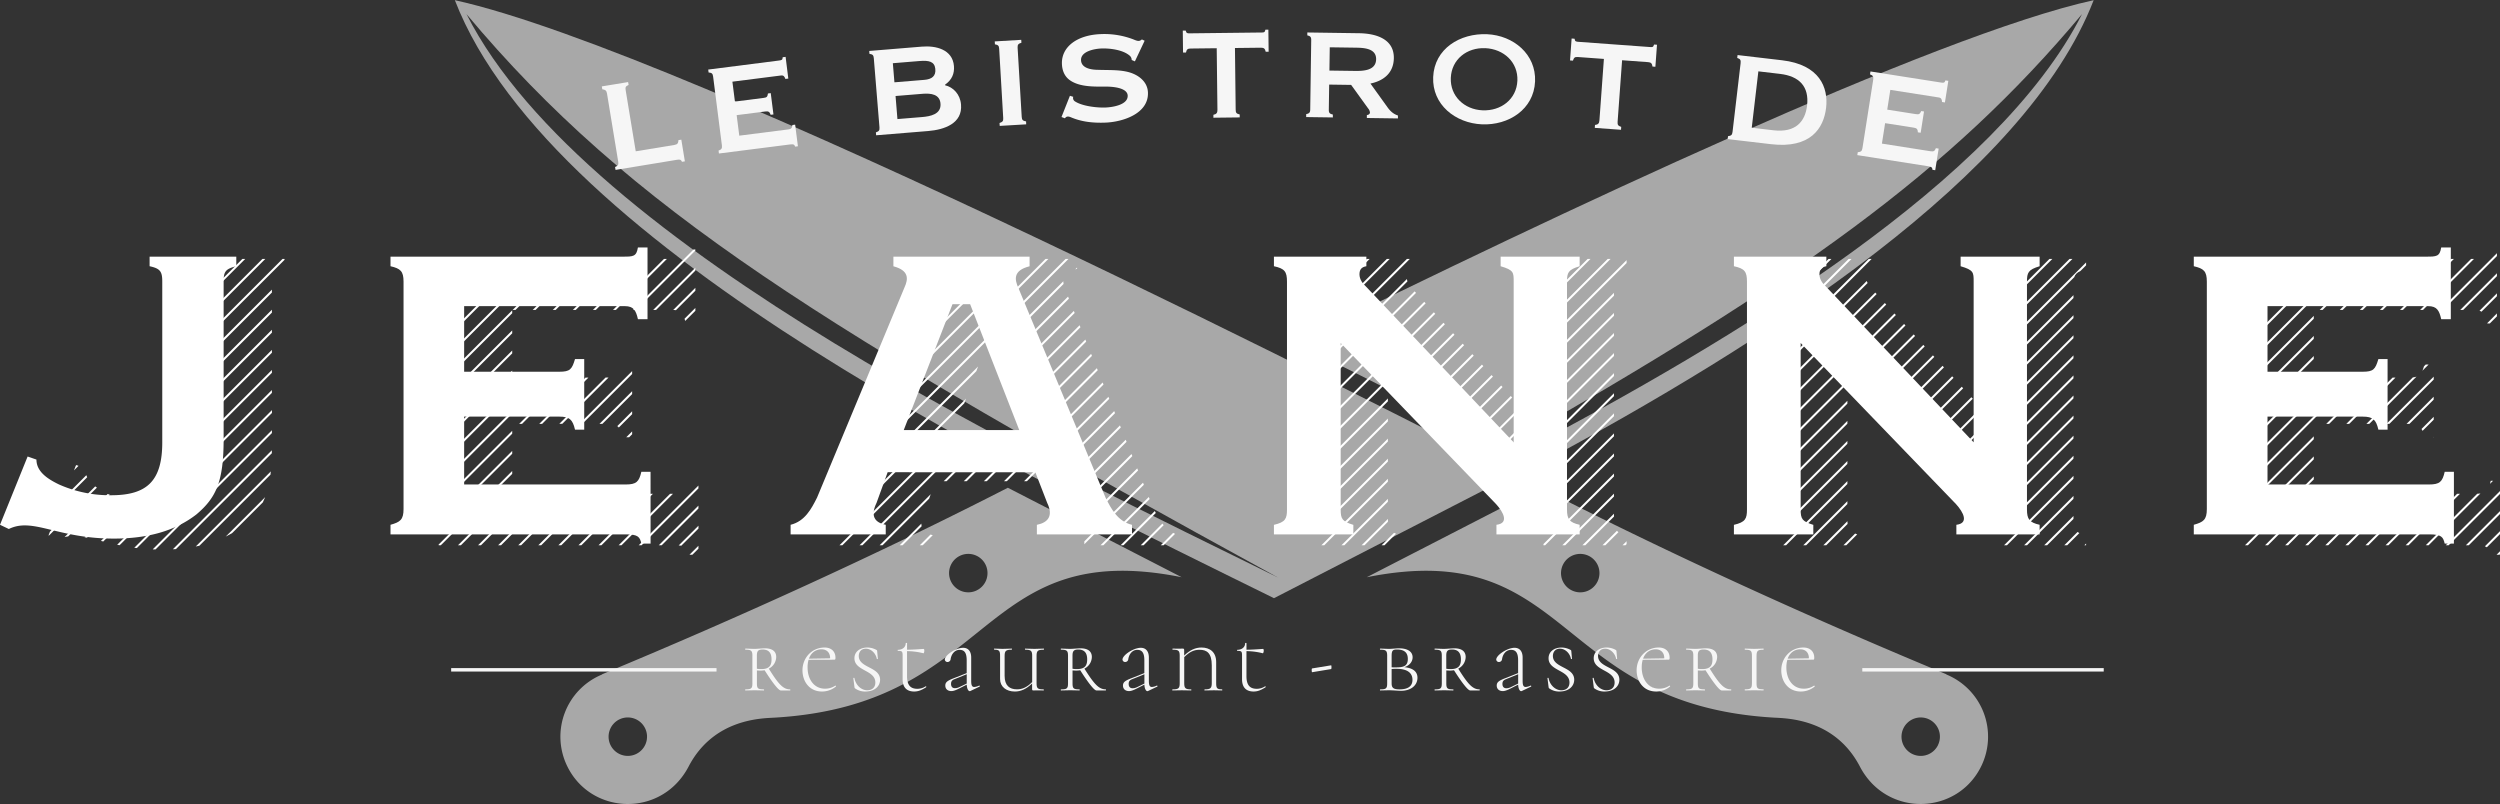 <?xml version="1.0"?>
<svg xmlns="http://www.w3.org/2000/svg" version="1.1" width="600" height="193"><rect width="100%" height="100%" fill="#333333" stroke="none"/><svg viewBox="0 0 2136.65 687" x="0" y="0" width="600" height="193"><title>logo_bistrotdejeanne2</title><g style="opacity:0.7"><path d="M1326.93,652.77c251.46-143.18,381.43-235.7,494.54-370.88-71.79,141.93-293.38,276.65-483.75,376.43l5.76,3,12,6.22C1552.11,562,1773.22,420.61,1831.42,270c-135.56,29.83-458.68,182.47-682.3,292.93C1226.14,601.22,1289.53,633.55,1326.93,652.77Z" transform="translate(-42.05 -269.99)" style="fill:#dadada"/><path d="M1705.49,846.29l.08-.17c-114.49-47.48-236.43-102.86-346.79-159.41l-148.61,76.47c175.42-35.18,158.71,109,348.16,120,10.75.63,51.89.8,73.28,41.77,22.94,43.92,83.59,41.66,103.87-.58A57.43,57.43,0,0,0,1705.49,846.29Zm-298.06-79.51a16.43,16.43,0,1,1-7.7-21.92A16.43,16.43,0,0,1,1407.43,766.78Zm291,139.79a16.43,16.43,0,1,1-7.7-21.92A16.42,16.42,0,0,1,1698.39,906.57Z" transform="translate(-42.05 -269.99)" style="fill:#dadada"/><path d="M430.79,270c83.1,215.08,498.44,411.45,700.08,511.09l205.31-105.65C1250.24,631.07,632.64,314.41,430.79,270Zm9.95,11.9c139.73,167,305.19,268.91,693.79,481.67C946.82,670.51,542.69,483.46,440.74,281.89Z" transform="translate(-42.05 -269.99)" style="fill:#dadada"/><path d="M903.42,686.71c-110.36,56.55-232.3,111.93-346.79,159.41l.07.17a57.44,57.44,0,0,0-30,78.09c20.29,42.24,80.92,44.5,103.88.58,21.39-41,62.52-41.14,73.28-41.77C893.32,872.13,876.61,728,1052,763.18ZM585.73,914.26a16.43,16.43,0,1,1,7.69-21.92A16.42,16.42,0,0,1,585.73,914.26Zm291-139.79a16.43,16.43,0,1,1,7.69-21.92A16.43,16.43,0,0,1,876.7,774.47Z" transform="translate(-42.05 -269.99)" style="fill:#dadada"/></g><polygon points="443.72 362.09 446.2 362.09 485.75 322.55 483.26 322.55 443.72 362.09" style="fill:#fff"/><polygon points="543.54 264.75 594.3 213.99 594.3 213.04 592.78 213.04 541.06 264.75 543.54 264.75" style="fill:#fff"/><polygon points="437.76 370.53 437.76 368.06 386.02 419.8 386.02 422.27 437.76 370.53" style="fill:#fff"/><polygon points="451.42 322.55 448.94 322.55 386.02 385.46 386.02 387.94 451.42 322.55" style="fill:#fff"/><polygon points="506.74 264.75 509.22 264.75 552.81 221.15 550.33 221.15 506.74 264.75" style="fill:#fff"/><polygon points="468.58 322.55 466.1 322.55 386.02 402.63 386.02 405.12 468.58 322.55" style="fill:#fff"/><polygon points="523.89 264.75 526.38 264.75 569.98 221.15 567.49 221.15 523.89 264.75" style="fill:#fff"/><path d="M569.6,634.05a7.69,7.69,0,0,1,1.32,1.17l11.39-11.39v-2.5Z" transform="translate(-42.05 -269.99)" style="fill:#fff"/><polygon points="472.19 421.91 469.69 421.91 425.75 465.85 428.25 465.85 472.19 421.91" style="fill:#fff"/><polygon points="437.76 301.89 437.76 299.41 386.02 351.15 386.02 353.63 437.76 301.89" style="fill:#fff"/><polygon points="472.42 264.75 474.9 264.75 518.5 221.15 516.01 221.15 472.42 264.75" style="fill:#fff"/><polygon points="497.68 362.09 540.26 319.51 540.26 317.03 495.2 362.09 497.68 362.09" style="fill:#fff"/><path d="M627.09,542.24c.2.61.39,1.24.56,1.91l8.7-8.69V533Z" transform="translate(-42.05 -269.99)" style="fill:#fff"/><polygon points="437.86 421.91 437.76 421.91 437.76 419.53 391.44 465.85 393.92 465.85 437.86 421.91" style="fill:#fff"/><polygon points="455.01 421.91 452.53 421.91 408.6 465.85 411.07 465.85 455.01 421.91" style="fill:#fff"/><polygon points="512.36 362.09 514.84 362.09 540.26 336.67 540.26 334.19 512.36 362.09" style="fill:#fff"/><polygon points="437.76 284.73 437.76 282.25 386.02 333.99 386.02 336.47 437.76 284.73" style="fill:#fff"/><polygon points="455.26 264.75 457.74 264.75 501.33 221.15 498.85 221.15 455.26 264.75" style="fill:#fff"/><path d="M522.57,632.08l39.58-39.58c-.38,0-.71,0-1.13,0h-1.39l-39.55,39.54Z" transform="translate(-42.05 -269.99)" style="fill:#fff"/><polygon points="437.76 402.37 374.88 465.25 374.88 465.85 376.76 465.85 437.76 404.85 437.76 402.37" style="fill:#fff"/><path d="M617.4,534.77a16.15,16.15,0,0,1,2.3.18l16.65-16.65v-2.49Z" transform="translate(-42.05 -269.99)" style="fill:#fff"/><polygon points="437.76 387.69 437.76 385.22 386.02 436.96 386.02 439.44 437.76 387.69" style="fill:#fff"/><polygon points="558.23 264.75 560.7 264.75 594.3 231.15 594.3 228.68 558.23 264.75" style="fill:#fff"/><polygon points="460.89 362.09 463.36 362.09 502.91 322.55 500.43 322.55 460.89 362.09" style="fill:#fff"/><polygon points="437.76 319.05 437.76 316.57 386.02 368.31 386.02 370.79 437.76 319.05" style="fill:#fff"/><polygon points="489.58 264.75 492.06 264.75 535.66 221.15 533.18 221.15 489.58 264.75" style="fill:#fff"/><polygon points="374.88 225 374.88 227.49 381.21 221.15 378.73 221.15 374.88 225" style="fill:#fff"/><path d="M274.43,640v-2.48L172.56,739.36c.78,0,1.63,0,2.43.06Z" transform="translate(-42.05 -269.99)" style="fill:#fff"/><path d="M219.88,674.88c-.31,1.22-.66,2.39-1,3.52l55.59-55.59v-2.48Z" transform="translate(-42.05 -269.99)" style="fill:#fff"/><path d="M198.49,698.75c-1.08.34-2.23.63-3.39.9L156.8,738l2.22.26Z" transform="translate(-42.05 -269.99)" style="fill:#fff"/><path d="M425.53,503.55a7.53,7.53,0,0,1,1,1.46l13.87-13.87h-2.5Z" transform="translate(-42.05 -269.99)" style="fill:#fff"/><path d="M274.37,657.21c0-.83,0-1.69,0-2.53l-84.6,84.59,2.64-.13Z" transform="translate(-42.05 -269.99)" style="fill:#fff"/><path d="M178.72,701.36h-.24c-.73,0-1.41-.1-2.14-.11l-34.16,34.16,2.08.41Z" transform="translate(-42.05 -269.99)" style="fill:#fff"/><path d="M222,655.59c0,.87,0,1.71-.06,2.55l52.48-52.49v-2.48Z" transform="translate(-42.05 -269.99)" style="fill:#fff"/><path d="M266.69,699.19q1.08-2.15,2-4.48l-33.75,33.76c1.84-.91,3.62-1.88,5.38-2.9Z" transform="translate(-42.05 -269.99)" style="fill:#fff"/><polygon points="386.02 265.35 386.02 267.83 432.7 221.15 430.21 221.15 386.02 265.35" style="fill:#fff"/><path d="M273.23,675.5c.11-.89.19-1.84.28-2.77l-64.18,64.18c1-.21,2.1-.4,3.12-.63Z" transform="translate(-42.05 -269.99)" style="fill:#fff"/><polygon points="386.02 248.19 386.02 250.67 415.54 221.15 413.05 221.15 386.02 248.19" style="fill:#fff"/><polygon points="386.02 282.51 386.02 284.99 449.85 221.15 447.37 221.15 386.02 282.51" style="fill:#fff"/><polygon points="386.02 299.68 386.02 302.15 467.01 221.15 464.54 221.15 386.02 299.68" style="fill:#fff"/><polygon points="386.02 316.83 386.02 319.31 437.76 267.57 437.76 265.09 386.02 316.83" style="fill:#fff"/><polygon points="438.1 264.75 440.58 264.75 484.17 221.15 481.69 221.15 438.1 264.75" style="fill:#fff"/><polygon points="528.72 465.85 531.2 465.85 575.14 421.91 572.66 421.91 528.72 465.85" style="fill:#fff"/><polygon points="766.55 365.31 764.87 369.47 844.74 289.6 846.24 285.62 766.55 365.31" style="fill:#fff"/><polygon points="868.8 263.06 869.76 263.06 870.18 264.16 913.19 221.15 910.71 221.15 868.8 263.06" style="fill:#fff"/><polygon points="880.54 373.92 878.06 373.92 840.88 411.1 843.36 411.1 880.54 373.92" style="fill:#fff"/><path d="M839.25,727.25c-.69-.16-1.31-.35-1.93-.55l-9.14,9.14h2.48Z" transform="translate(-42.05 -269.99)" style="fill:#fff"/><polygon points="902.46 349.52 903.14 351.33 938.18 316.28 937.47 314.51 902.46 349.52" style="fill:#fff"/><polygon points="778.14 336.56 776.46 340.72 896.03 221.15 893.54 221.15 778.14 336.56" style="fill:#fff"/><polygon points="789.73 307.81 788.06 311.96 878.87 221.15 876.39 221.15 789.73 307.81" style="fill:#fff"/><polygon points="824.14 344.53 825.64 340.53 743.37 422.8 741.69 426.98 824.14 344.53" style="fill:#fff"/><polygon points="878.91 287.26 879.6 289.07 913.55 255.12 912.83 253.34 878.91 287.26" style="fill:#fff"/><polygon points="883.63 299.72 884.3 301.52 918.47 267.35 917.76 265.58 883.63 299.72" style="fill:#fff"/><polygon points="813.84 371.99 815.33 368.02 717.49 465.85 719.97 465.85 813.84 371.99" style="fill:#fff"/><polygon points="823.72 411.1 826.21 411.1 863.38 373.92 860.9 373.92 823.72 411.1" style="fill:#fff"/><polygon points="897.75 337.08 898.43 338.87 933.25 304.04 932.54 302.28 897.75 337.08" style="fill:#fff"/><path d="M829.76,719.58a10.59,10.59,0,0,1-.25-2.24L811,735.84h2.48Z" transform="translate(-42.05 -269.99)" style="fill:#fff"/><polygon points="806.57 411.1 809.04 411.1 846.23 373.92 843.74 373.92 806.57 411.1" style="fill:#fff"/><polygon points="794.1 426.04 795.45 422.21 751.81 465.85 754.29 465.85 794.1 426.04" style="fill:#fff"/><polygon points="893.04 324.63 893.72 326.42 928.33 291.82 927.62 290.05 893.04 324.63" style="fill:#fff"/><polygon points="888.33 312.17 889.01 313.98 923.4 279.59 922.69 277.82 888.33 312.17" style="fill:#fff"/><polygon points="829.07 373.92 826.59 373.92 734.66 465.85 737.14 465.85 829.07 373.92" style="fill:#fff"/><polygon points="801.32 279.06 799.65 283.21 861.71 221.15 859.23 221.15 801.32 279.06" style="fill:#fff"/><polygon points="477.24 465.85 479.72 465.85 523.66 421.91 521.18 421.91 477.24 465.85" style="fill:#fff"/><polygon points="535.2 373.58 537.67 373.58 540.26 371 540.26 368.52 535.2 373.58" style="fill:#fff"/><polygon points="489.34 421.91 486.86 421.91 442.93 465.85 445.41 465.85 489.34 421.91" style="fill:#fff"/><polygon points="511.56 465.85 514.04 465.85 557.98 421.91 555.5 421.91 511.56 465.85" style="fill:#fff"/><polygon points="494.41 465.85 496.88 465.85 540.82 421.91 538.35 421.91 494.41 465.85" style="fill:#fff"/><polygon points="812.92 250.31 811.24 254.46 844.55 221.15 842.07 221.15 812.92 250.31" style="fill:#fff"/><polygon points="596.92 468.78 596.92 466.3 589.26 473.96 591.74 473.96 596.92 468.78" style="fill:#fff"/><polygon points="460.08 465.85 462.56 465.85 506.5 421.91 504.02 421.91 460.08 465.85" style="fill:#fff"/><path d="M854.51,503.59a10.31,10.31,0,0,1,1.24,1.23l13.68-13.68H867Z" transform="translate(-42.05 -269.99)" style="fill:#fff"/><path d="M639,721.6v-2.47L622.08,736a18.72,18.72,0,0,1,2.19.27Z" transform="translate(-42.05 -269.99)" style="fill:#fff"/><polygon points="596.92 431.98 563.04 465.85 565.53 465.85 596.92 434.46 596.92 431.98" style="fill:#fff"/><polygon points="804.26 224.64 804.26 227.12 810.23 221.15 807.74 221.15 804.26 224.64" style="fill:#fff"/><polygon points="545.88 465.85 548.37 465.85 596.92 417.3 596.92 414.82 545.88 465.85" style="fill:#fff"/><path d="M162.75,700.17c-.72-.09-1.43-.22-2.14-.33L128.3,732.15l2,.49Z" transform="translate(-42.05 -269.99)" style="fill:#fff"/><polygon points="179.98 368.42 179.98 370.9 232.38 318.5 232.38 316.02 179.98 368.42" style="fill:#fff"/><path d="M950.86,510.2l-34.6,34.6.68,1.81,34.1-34.1A12.18,12.18,0,0,1,950.86,510.2Z" transform="translate(-42.05 -269.99)" style="fill:#fff"/><path d="M961,500.06c.52-.15,1-.32,1.58-.47v-1.1Z" transform="translate(-42.05 -269.99)" style="fill:#fff"/><polygon points="834.44 317.07 835.93 313.08 754.96 394.06 753.28 398.23 834.44 317.07" style="fill:#fff"/><polygon points="179.98 351.26 179.98 353.74 232.38 301.34 232.38 298.86 179.98 351.26" style="fill:#fff"/><path d="M148.58,697.19c-.65-.19-1.31-.34-2-.53L114.32,729l2.09.39Z" transform="translate(-42.05 -269.99)" style="fill:#fff"/><polygon points="179.98 265.45 179.98 267.94 226.76 221.15 224.28 221.15 179.98 265.45" style="fill:#fff"/><path d="M219.7,503.46a7.1,7.1,0,0,1,1,1.47l13.79-13.79H232Z" transform="translate(-42.05 -269.99)" style="fill:#fff"/><polygon points="169.18 224.78 169.18 227.26 175.29 221.15 172.81 221.15 169.18 224.78" style="fill:#fff"/><polygon points="179.98 248.3 179.98 250.78 209.6 221.15 207.13 221.15 179.98 248.3" style="fill:#fff"/><path d="M135.91,692.7c-.58-.26-1.2-.45-1.78-.72l-36.9,36.9a29.84,29.84,0,0,1,3.08-.59Z" transform="translate(-42.05 -269.99)" style="fill:#fff"/><polygon points="179.98 334.09 179.98 336.58 232.38 284.18 232.38 281.69 179.98 334.09" style="fill:#fff"/><polygon points="179.98 285.09 243.19 221.89 243.19 221.15 241.46 221.15 179.98 282.63 179.98 285.09" style="fill:#fff"/><polygon points="67.09 397.99 65.27 397.33 64.81 397.79 63.23 401.86 67.09 397.99" style="fill:#fff"/><polygon points="179.98 316.94 179.98 319.42 232.38 267.02 232.38 264.54 179.98 316.94" style="fill:#fff"/><path d="M123.43,685.53,84.76,724.2l-1.25,3.19.36.19,41-41C124.37,686.24,123.9,685.9,123.43,685.53Z" transform="translate(-42.05 -269.99)" style="fill:#fff"/><path d="M116.56,677.72a18,18,0,0,1-.72-1.76l-20,20-1.59,4.08Z" transform="translate(-42.05 -269.99)" style="fill:#fff"/><polygon points="179.98 299.78 179.98 302.26 232.38 249.86 232.38 247.38 179.98 299.78" style="fill:#fff"/><polygon points="1999.71 264.75 2002.18 264.75 2045.78 221.15 2043.3 221.15 1999.71 264.75" style="fill:#fff"/><polygon points="1977.48 289.45 1977.48 286.98 1925.74 338.71 1925.74 341.19 1977.48 289.45" style="fill:#fff"/><polygon points="2016.87 264.75 2019.35 264.75 2062.94 221.15 2060.46 221.15 2016.87 264.75" style="fill:#fff"/><polygon points="1977.48 306.62 1977.48 304.14 1925.74 355.87 1925.74 358.35 1977.48 306.62" style="fill:#fff"/><polygon points="2034.02 264.75 2036.51 264.75 2080.11 221.15 2077.61 221.15 2034.02 264.75" style="fill:#fff"/><polygon points="1978.71 322.55 1977.48 322.55 1977.48 321.29 1925.74 373.02 1925.74 375.52 1978.71 322.55" style="fill:#fff"/><polygon points="1782.9 464.39 1781.44 465.85 1782.9 465.85 1782.9 464.39" style="fill:#fff"/><polygon points="1977.48 269.81 1925.74 321.55 1925.74 324.03 1977.48 272.3 1977.48 269.81" style="fill:#fff"/><polygon points="1982.54 264.75 1985.02 264.75 2028.63 221.15 2026.14 221.15 1982.54 264.75" style="fill:#fff"/><polygon points="2051.18 264.75 2053.66 264.75 2097.26 221.15 2094.78 221.15 2051.18 264.75" style="fill:#fff"/><polygon points="1995.87 322.55 1993.38 322.55 1925.74 390.19 1925.74 392.67 1995.87 322.55" style="fill:#fff"/><polygon points="1772.1 426.19 1772.1 423.71 1729.96 465.85 1732.44 465.85 1772.1 426.19" style="fill:#fff"/><polygon points="1925.74 270.06 1925.74 272.55 1977.14 221.15 1974.65 221.15 1925.74 270.06" style="fill:#fff"/><path d="M1819.22,725.42a10.44,10.44,0,0,1-1.53-.95l-11.37,11.37h2.48Z" transform="translate(-42.05 -269.99)" style="fill:#fff"/><polygon points="1925.74 304.39 1925.74 306.86 2011.46 221.15 2008.98 221.15 1925.74 304.39" style="fill:#fff"/><path d="M2112.88,534.74l43.6-43.6H2154l-43.6,43.6Z" transform="translate(-42.05 -269.99)" style="fill:#fff"/><polygon points="2013.03 322.55 2010.55 322.55 1925.74 407.35 1925.74 409.83 2013.03 322.55" style="fill:#fff"/><polygon points="1772.1 409.04 1772.1 406.56 1712.8 465.85 1715.28 465.85 1772.1 409.04" style="fill:#fff"/><polygon points="1925.74 252.91 1925.74 255.39 1959.98 221.15 1957.5 221.15 1925.74 252.91" style="fill:#fff"/><polygon points="1772.1 443.36 1772.1 440.86 1747.11 465.85 1749.6 465.85 1772.1 443.36" style="fill:#fff"/><polygon points="1925.74 287.23 1925.74 289.71 1994.3 221.15 1991.81 221.15 1925.74 287.23" style="fill:#fff"/><path d="M2111.62,636.47a12.9,12.9,0,0,1,.88,1.61l9.53-9.54v-2.48Z" transform="translate(-42.05 -269.99)" style="fill:#fff"/><polygon points="2016.63 421.91 2014.14 421.91 1970.21 465.85 1972.68 465.85 2016.63 421.91" style="fill:#fff"/><path d="M1814.15,661.86v-2.48l-56,56c.32.55.61,1.09.86,1.63Z" transform="translate(-42.05 -269.99)" style="fill:#fff"/><path d="M1967,506.58a14.85,14.85,0,0,1,.49,2l17.43-17.43h-2.48Z" transform="translate(-42.05 -269.99)" style="fill:#fff"/><polygon points="2004.52 465.85 2007 465.85 2050.94 421.91 2048.46 421.91 2004.52 465.85" style="fill:#fff"/><polygon points="2079.64 373.58 2079.99 373.58 2079.99 373.24 2079.64 373.58" style="fill:#fff"/><polygon points="1987.37 465.85 1989.85 465.85 2033.79 421.91 2031.31 421.91 1987.37 465.85" style="fill:#fff"/><polygon points="2021.68 465.85 2024.17 465.85 2068.11 421.91 2065.62 421.91 2021.68 465.85" style="fill:#fff"/><polygon points="1988.17 362.09 1990.65 362.09 2030.19 322.55 2027.71 322.55 1988.17 362.09" style="fill:#fff"/><polygon points="2085.51 264.75 2087.99 264.75 2134.03 218.71 2134.03 216.24 2085.51 264.75" style="fill:#fff"/><polygon points="1977.48 375.26 1977.48 372.78 1925.74 424.51 1925.74 426.99 1977.48 375.26" style="fill:#fff"/><path d="M2067,632.08l40.33-40.34a14,14,0,0,1-3.1.64l-39.7,39.7Z" transform="translate(-42.05 -269.99)" style="fill:#fff"/><path d="M2113.72,582.9a38.18,38.18,0,0,1-1.35,3.82l5.34-5.34h-2.48Z" transform="translate(-42.05 -269.99)" style="fill:#fff"/><polygon points="1977.48 409.57 1977.48 407.1 1918.72 465.85 1921.19 465.85 1977.48 409.57" style="fill:#fff"/><path d="M2161.19,535.42a7.8,7.8,0,0,1,1.66.83L2176.08,523v-2.47Z" transform="translate(-42.05 -269.99)" style="fill:#fff"/><polygon points="2102.67 264.75 2105.15 264.75 2134.03 235.87 2134.03 233.39 2102.67 264.75" style="fill:#fff"/><polygon points="2005.33 362.09 2007.81 362.09 2047.35 322.55 2044.87 322.55 2005.33 362.09" style="fill:#fff"/><path d="M2019.53,662.41v-2.48l-51.74,51.73v1.87c0,.23,0,.41,0,.64Z" transform="translate(-42.05 -269.99)" style="fill:#fff"/><polygon points="1999.46 421.91 1996.98 421.91 1953.04 465.85 1955.52 465.85 1999.46 421.91" style="fill:#fff"/><path d="M2098.85,632.08h1.9l.56,0L2122,611.38V608.9Z" transform="translate(-42.05 -269.99)" style="fill:#fff"/><polygon points="1982.3 421.91 1979.82 421.91 1935.88 465.85 1938.36 465.85 1982.3 421.91" style="fill:#fff"/><path d="M2167.82,546a2.86,2.86,0,0,1,.07.28H2170l6.06-6.06V537.7Z" transform="translate(-42.05 -269.99)" style="fill:#fff"/><polygon points="2079.99 324.23 2079.99 321.75 2039.64 362.09 2042.13 362.09 2079.99 324.23" style="fill:#fff"/><polygon points="1578.88 430.64 1578.88 428.17 1541.19 465.85 1543.67 465.85 1578.88 430.64" style="fill:#fff"/><path d="M1768.63,550.46v2.48l46.21-46.22c.73-2.25,2.27-3.86,5.29-5.29l4.82-4.82v-2.48Z" transform="translate(-42.05 -269.99)" style="fill:#fff"/><polygon points="1642.14 364.9 1643.34 366.18 1677.84 331.69 1676.65 330.39 1642.14 364.9" style="fill:#fff"/><polygon points="1578.88 344.84 1578.88 342.36 1533.03 388.21 1533.03 390.69 1578.88 344.84" style="fill:#fff"/><polygon points="1600.7 320.55 1601.89 321.83 1636.75 286.97 1635.56 285.68 1600.7 320.55" style="fill:#fff"/><polygon points="1592.4 311.68 1593.6 312.95 1628.53 278.03 1627.35 276.74 1592.4 311.68" style="fill:#fff"/><polygon points="1578.88 327.69 1578.88 325.2 1533.03 371.05 1533.03 373.53 1578.88 327.69" style="fill:#fff"/><polygon points="1608.98 329.42 1610.18 330.7 1644.97 295.92 1643.78 294.62 1608.98 329.42" style="fill:#fff"/><polygon points="1578.88 362.01 1578.88 359.52 1533.03 405.36 1533.03 407.85 1578.88 362.01" style="fill:#fff"/><polygon points="1715.44 222.96 1715.44 225.45 1719.73 221.15 1717.25 221.15 1715.44 222.96" style="fill:#fff"/><polygon points="1578.88 379.16 1578.88 376.69 1533.03 422.53 1533.03 425.01 1578.88 379.16" style="fill:#fff"/><path d="M1765,502.64a8.5,8.5,0,0,1,1.41,1.06l12.56-12.56h-2.48Z" transform="translate(-42.05 -269.99)" style="fill:#fff"/><polygon points="1617.27 338.29 1618.47 339.57 1653.18 304.86 1652 303.57 1617.27 338.29" style="fill:#fff"/><polygon points="1390.19 464.88 1390.19 462.4 1386.74 465.85 1389.22 465.85 1390.19 464.88" style="fill:#fff"/><polygon points="1533.03 319.57 1533.03 322.05 1603.88 251.19 1602.69 249.91 1533.03 319.57" style="fill:#fff"/><path d="M1425.28,724.67a9.16,9.16,0,0,1-1.3-1.17l-12.34,12.34h2.47Z" transform="translate(-42.05 -269.99)" style="fill:#fff"/><path d="M1575.08,572.4v2.47l63.15-63.15a12,12,0,0,1-.74-1.73Z" transform="translate(-42.05 -269.99)" style="fill:#fff"/><polygon points="1726.58 246.15 1726.58 248.64 1754.06 221.15 1751.57 221.15 1726.58 246.15" style="fill:#fff"/><polygon points="1625.56 347.16 1626.77 348.45 1661.41 313.81 1660.21 312.51 1625.56 347.16" style="fill:#fff"/><polygon points="1578.88 396.33 1578.88 393.85 1533.03 439.69 1533.03 442.18 1578.88 396.33" style="fill:#fff"/><polygon points="1584.12 302.81 1585.31 304.09 1620.32 269.08 1619.13 267.8 1584.12 302.81" style="fill:#fff"/><polygon points="1533.03 353.89 1533.03 356.37 1578.88 310.53 1578.88 308.05 1533.03 353.89" style="fill:#fff"/><polygon points="1533.03 336.74 1533.03 339.2 1612.1 260.14 1610.92 258.85 1533.03 336.74" style="fill:#fff"/><polygon points="1633.85 356.03 1635.05 357.32 1669.62 322.75 1668.43 321.46 1633.85 356.03" style="fill:#fff"/><polygon points="1578.88 413.49 1578.88 411.01 1524.04 465.85 1526.52 465.85 1578.88 413.49" style="fill:#fff"/><polygon points="1726.58 263.31 1726.58 265.79 1771.22 221.15 1768.73 221.15 1726.58 263.31" style="fill:#fff"/><polygon points="1726.58 383.43 1726.58 384.74 1725.95 384.06 1691.87 418.14 1693.07 419.41 1772.1 340.38 1772.1 337.91 1726.58 383.43" style="fill:#fff"/><path d="M1956.75,499.62c.7.17,1.32.35,2,.53l9-9h-2.49Z" transform="translate(-42.05 -269.99)" style="fill:#fff"/><polygon points="1772.1 372.23 1708.45 435.87 1709.64 437.16 1772.1 374.71 1772.1 372.23" style="fill:#fff"/><polygon points="1726.58 349.12 1726.58 351.6 1772.1 306.07 1772.1 303.59 1726.58 349.12" style="fill:#fff"/><polygon points="1710.71 367.46 1709.52 366.17 1675.3 400.39 1676.49 401.67 1710.71 367.46" style="fill:#fff"/><polygon points="897.7 373.92 895.23 373.92 858.05 411.1 860.52 411.1 897.7 373.92" style="fill:#fff"/><polygon points="907.17 361.98 907.85 363.78 943.11 328.51 942.4 326.74 907.17 361.98" style="fill:#fff"/><polygon points="1718.92 376.41 1717.73 375.12 1683.58 409.26 1684.79 410.55 1718.92 376.41" style="fill:#fff"/><polygon points="1726.58 366.27 1726.58 368.76 1772.1 323.24 1772.1 320.75 1726.58 366.27" style="fill:#fff"/><polygon points="1650.42 373.77 1651.63 375.06 1686.05 340.64 1684.86 339.34 1650.42 373.77" style="fill:#fff"/><polygon points="1726.58 297.63 1726.58 300.11 1772.1 254.59 1772.1 252.1 1726.58 297.63" style="fill:#fff"/><path d="M1621.11,717.62c-.08-.71-.13-1.5-.15-2.35l-20.57,20.57h2.49Z" transform="translate(-42.05 -269.99)" style="fill:#fff"/><polygon points="2038.85 465.85 2041.32 465.85 2085.26 421.91 2082.79 421.91 2038.85 465.85" style="fill:#fff"/><polygon points="1726.58 331.95 1726.58 334.43 1772.1 288.91 1772.1 286.43 1726.58 331.95" style="fill:#fff"/><polygon points="1702.49 358.52 1701.3 357.23 1667 391.52 1668.2 392.8 1702.49 358.52" style="fill:#fff"/><polygon points="1726.58 314.79 1726.58 317.27 1772.1 271.75 1772.1 269.27 1726.58 314.79" style="fill:#fff"/><polygon points="1694.27 349.57 1693.08 348.28 1658.71 382.65 1659.91 383.93 1694.27 349.57" style="fill:#fff"/><path d="M1629.33,726.55c-.65-.23-1.23-.47-1.78-.7l-10,10H1620Z" transform="translate(-42.05 -269.99)" style="fill:#fff"/><polygon points="1700.16 427.01 1701.36 428.29 1772.1 357.55 1772.1 355.07 1700.16 427.01" style="fill:#fff"/><polygon points="1198.74 310.65 1199.94 311.93 1234.88 277 1233.69 275.71 1198.74 310.65" style="fill:#fff"/><polygon points="1186.17 325.7 1186.17 323.22 1140.32 369.07 1140.32 371.55 1186.17 325.7" style="fill:#fff"/><polygon points="2056.01 465.85 2058.49 465.85 2102.43 421.91 2099.95 421.91 2056.01 465.85" style="fill:#fff"/><polygon points="1190.45 301.79 1191.65 303.06 1226.66 268.05 1225.47 266.76 1190.45 301.79" style="fill:#fff"/><polygon points="1140.32 351.9 1140.32 354.39 1186.17 308.55 1186.17 306.07 1140.32 351.9" style="fill:#fff"/><polygon points="1140.32 317.59 1140.32 320.07 1210.23 250.17 1209.03 248.88 1140.32 317.59" style="fill:#fff"/><path d="M1046.33,726.1c-.58-.25-1.12-.54-1.66-.82l-10.56,10.56h2.48Z" transform="translate(-42.05 -269.99)" style="fill:#fff"/><polygon points="1140.32 334.75 1140.32 337.23 1218.44 259.11 1217.25 257.82 1140.32 334.75" style="fill:#fff"/><polygon points="1333.86 261.34 1333.86 263.81 1376.52 221.15 1374.05 221.15 1333.86 261.34" style="fill:#fff"/><polygon points="1186.17 411.51 1186.17 409.04 1129.35 465.85 1131.82 465.85 1186.17 411.51" style="fill:#fff"/><polygon points="1240.19 355.01 1241.38 356.29 1275.96 321.71 1274.78 320.43 1240.19 355.01" style="fill:#fff"/><polygon points="1248.48 363.89 1249.67 365.17 1284.18 330.66 1282.99 329.37 1248.48 363.89" style="fill:#fff"/><polygon points="1186.17 428.67 1186.17 426.19 1146.5 465.85 1148.98 465.85 1186.17 428.67" style="fill:#fff"/><polygon points="1333.86 278.49 1333.86 280.97 1390.19 224.65 1390.19 222.16 1333.86 278.49" style="fill:#fff"/><polygon points="1216.51 329.68 1251.31 294.88 1250.12 293.59 1215.32 328.4 1216.51 329.68" style="fill:#fff"/><polygon points="1322.73 223.46 1325.04 221.15 1322.73 221.15 1322.73 223.46" style="fill:#fff"/><polygon points="1186.17 360.02 1186.17 357.54 1140.32 403.39 1140.32 405.87 1186.17 360.02" style="fill:#fff"/><polygon points="1333.86 244.16 1333.86 246.65 1359.36 221.15 1356.87 221.15 1333.86 244.16" style="fill:#fff"/><polygon points="1186.17 394.34 1186.17 391.85 1140.32 437.7 1140.32 440.19 1186.17 394.34" style="fill:#fff"/><polygon points="1231.89 346.13 1233.09 347.42 1267.74 312.77 1266.55 311.47 1231.89 346.13" style="fill:#fff"/><path d="M1371,501.9a13.68,13.68,0,0,1,1.56.93l11.68-11.69h-2.48Z" transform="translate(-42.05 -269.99)" style="fill:#fff"/><polygon points="1223.61 337.27 1224.81 338.55 1259.53 303.83 1258.34 302.54 1223.61 337.27" style="fill:#fff"/><polygon points="1186.17 377.19 1186.17 374.71 1140.32 420.55 1140.32 423.03 1186.17 377.19" style="fill:#fff"/><path d="M1036.59,718.68c-.38-.45-.75-.9-1.11-1.36L1017,735.84h2.48Z" transform="translate(-42.05 -269.99)" style="fill:#fff"/><path d="M1182.37,570.42v2.48l62.56-62.55a11.77,11.77,0,0,1-.43-2.06Z" transform="translate(-42.05 -269.99)" style="fill:#fff"/><polygon points="892.36 411.1 894.85 411.1 952.97 352.98 952.26 351.2 892.36 411.1" style="fill:#fff"/><polygon points="1140.32 283.26 1140.32 285.75 1204.92 221.15 1202.43 221.15 1140.32 283.26" style="fill:#fff"/><path d="M1029.86,708.25c-.29-.54-.58-1.09-.85-1.64l-29.23,29.23h2.49Z" transform="translate(-42.05 -269.99)" style="fill:#fff"/><polygon points="909.53 411.1 912.01 411.1 957.9 365.21 957.18 363.44 909.53 411.1" style="fill:#fff"/><polygon points="875.21 411.1 877.69 411.1 948.04 340.75 947.33 338.98 875.21 411.1" style="fill:#fff"/><polygon points="925.78 412.01 926.46 413.81 962.82 377.44 962.11 375.68 925.78 412.01" style="fill:#fff"/><polygon points="982.54 426.37 981.82 424.61 940.57 465.85 943.05 465.85 982.54 426.37" style="fill:#fff"/><polygon points="1140.32 266.11 1140.32 268.58 1187.75 221.15 1185.28 221.15 1140.32 266.11" style="fill:#fff"/><polygon points="930.46 424.49 931.13 426.29 967.75 389.67 967.04 387.9 930.46 424.49" style="fill:#fff"/><polygon points="1129.18 225.76 1129.18 228.25 1136.28 221.15 1133.79 221.15 1129.18 225.76" style="fill:#fff"/><polygon points="1140.32 248.94 1140.32 251.43 1170.6 221.15 1168.11 221.15 1140.32 248.94" style="fill:#fff"/><polygon points="977.61 414.15 976.89 412.37 926.74 462.52 926.74 465.01 977.61 414.15" style="fill:#fff"/><path d="M1014,670.13,977.19,707l.44,1.17c.11.21.15.4.25.62l36.84-36.86Z" transform="translate(-42.05 -269.99)" style="fill:#fff"/><path d="M1180.27,503.87a7.73,7.73,0,0,1,.94,1.54l14.27-14.27H1193Z" transform="translate(-42.05 -269.99)" style="fill:#fff"/><polygon points="1186.17 342.86 1186.17 340.38 1140.32 386.22 1140.32 388.7 1186.17 342.86" style="fill:#fff"/><polygon points="1207.03 319.52 1208.22 320.8 1243.09 285.94 1241.9 284.64 1207.03 319.52" style="fill:#fff"/><polygon points="2133.7 473.96 2136.19 473.96 2136.65 473.51 2136.65 471.01 2133.7 473.96" style="fill:#fff"/><polygon points="2090.32 465.85 2092.8 465.85 2136.65 422.02 2136.65 419.53 2090.32 465.85" style="fill:#fff"/><path d="M2170.16,683.38l2.63-2.63h-2C2170.62,681.71,2170.39,682.57,2170.16,683.38Z" transform="translate(-42.05 -269.99)" style="fill:#fff"/><path d="M2117.7,735.84,2162,691.56a21.9,21.9,0,0,1-2.75.27l-44,44Z" transform="translate(-42.05 -269.99)" style="fill:#fff"/><path d="M2165.75,736.78a8,8,0,0,1,1.68.81l11.27-11.27v-2.48Z" transform="translate(-42.05 -269.99)" style="fill:#fff"/><polygon points="2107.49 465.85 2109.96 465.85 2136.65 439.17 2136.65 436.7 2107.49 465.85" style="fill:#fff"/><polygon points="1333.86 312.81 1333.86 315.3 1379.39 269.77 1379.39 267.29 1333.86 312.81" style="fill:#fff"/><path d="M1235.19,726c-.61-.25-1.22-.5-1.72-.76l-10.6,10.6h2.48Z" transform="translate(-42.05 -269.99)" style="fill:#fff"/><polygon points="1300.61 348.55 1299.43 347.25 1265.05 381.63 1266.25 382.91 1300.61 348.55" style="fill:#fff"/><polygon points="1256.76 372.75 1257.96 374.04 1292.39 339.6 1291.2 338.31 1256.76 372.75" style="fill:#fff"/><path d="M1228.27,715.76c0-.61,0-1.19,0-1.89v-.54l-22.51,22.51h2.48Z" transform="translate(-42.05 -269.99)" style="fill:#fff"/><polygon points="1333.86 295.64 1333.86 298.13 1379.39 252.6 1379.39 250.12 1333.86 295.64" style="fill:#fff"/><polygon points="1533.03 285.25 1533.03 287.74 1599.61 221.15 1597.13 221.15 1533.03 285.25" style="fill:#fff"/><polygon points="1379.39 441.38 1379.39 438.89 1352.42 465.85 1354.92 465.85 1379.39 441.38" style="fill:#fff"/><path d="M1573.73,505.1a9.35,9.35,0,0,1,.69,1.8l15.75-15.76h-2.48Z" transform="translate(-42.05 -269.99)" style="fill:#fff"/><path d="M1421.44,659.88v-2.49l-56.76,56.76c.33.52.64,1,.93,1.55Z" transform="translate(-42.05 -269.99)" style="fill:#fff"/><polygon points="1306.5 425.99 1307.69 427.26 1379.39 355.57 1379.39 353.1 1306.5 425.99" style="fill:#fff"/><path d="M1563.94,497.73v1.86l.5.13,8.57-8.58h-2.47Z" transform="translate(-42.05 -269.99)" style="fill:#fff"/><polygon points="1379.39 370.25 1314.79 434.85 1315.98 436.14 1379.39 372.73 1379.39 370.25" style="fill:#fff"/><polygon points="1379.39 404.57 1319.13 464.82 1319.13 465.85 1320.59 465.85 1379.39 407.05 1379.39 404.57" style="fill:#fff"/><polygon points="1533.03 250.93 1533.03 253.41 1565.28 221.15 1562.8 221.15 1533.03 250.93" style="fill:#fff"/><polygon points="1333.48 384.32 1332.3 383.02 1298.21 417.11 1299.41 418.39 1333.48 384.32" style="fill:#fff"/><polygon points="1333.86 381.46 1333.86 383.94 1379.39 338.42 1379.39 335.93 1333.86 381.46" style="fill:#fff"/><polygon points="1308.83 357.49 1307.63 356.19 1273.34 390.49 1274.54 391.78 1308.83 357.49" style="fill:#fff"/><polygon points="1333.86 329.97 1333.86 332.46 1379.39 286.93 1379.39 284.44 1333.86 329.97" style="fill:#fff"/><polygon points="1325.26 375.37 1324.07 374.08 1289.91 408.23 1291.11 409.52 1325.26 375.37" style="fill:#fff"/><polygon points="1333.86 364.28 1333.86 366.77 1379.39 321.25 1379.39 318.76 1333.86 364.28" style="fill:#fff"/><polygon points="1333.86 347.13 1333.86 349.61 1379.39 304.09 1379.39 301.61 1333.86 347.13" style="fill:#fff"/><polygon points="1317.05 366.43 1315.86 365.14 1281.63 399.36 1282.82 400.65 1317.05 366.43" style="fill:#fff"/><polygon points="1533.03 268.09 1533.03 270.57 1582.45 221.15 1579.97 221.15 1533.03 268.09" style="fill:#fff"/><polygon points="1379.39 424.22 1379.39 421.74 1335.27 465.85 1337.75 465.85 1379.39 424.22" style="fill:#fff"/><path d="M244,497.38c-9.5,2.3-10.82,4.92-10.82,13.12V644.92c0,36.39-6.23,50.16-23.27,64.58-17.71,13.78-41,20.66-70.49,20.66-48.85,0-69.17-18.36-89.83-8.2l-7.54-3.6L65.66,660l7.54,2.63c0,10.81,10.49,17,19.34,21.3a107,107,0,0,0,44.58,9.18c30.82,0,43.61-12.46,43.61-45.24V510.5c0-8.52-1.64-11.15-10.82-13.12v-8.19H244Z" transform="translate(-42.05 -269.99)" style="fill:#fff"/><path d="M598.08,734.42h-7.87c-1.31-5.57-2.62-7.87-13.11-7.87H375.8v-8.19c8.19-2.3,11.14-4.26,11.14-13.44V510.5c0-8.85-2.62-11.15-11.14-13.12v-8.19H574.14c9.18,0,11.81,0,13.12-7.87h8.2v61.31h-8.2c-1.64-7.21-3.6-11.14-11.15-11.14H438.74v56.06h81.31c9.18,0,10.82-2,13.44-10.82h7.87v60.32h-7.87c-2-8.52-4.59-11.14-13.44-11.14H438.74v58h138c9.18,0,11.47-2.29,13.44-10.82h7.87Z" transform="translate(-42.05 -269.99)" style="fill:#fff"/><path d="M800.69,673.44l-9.51,26.23c-5.24,10.82-2,16.72,7.88,18.69v8.19H717.75v-8.19c12.13-3,17.7-13.44,22.62-23.28l74.75-179.66c3.28-7.21,3.93-14.42-9.51-18v-8.19H922v8.19c-14.43,3.62-12.79,11.49-9.51,18.7l74.42,179c4.92,9.84,10.49,20.33,22.62,23.28v8.19h-81.3v-8.19c9.83-2,14.09-7.87,8.85-18.69l-10.16-26.23Zm70.49-143.6H856.1L814.46,637.38h98.69Z" transform="translate(-42.05 -269.99)" style="fill:#fff"/><path d="M1392.13,726.55H1321v-8.19c10.82-1.31,6.23-10.49-.33-17.71L1187.88,563v142.3c0,8.19,1.32,10.16,10.82,13.11v8.19h-67.87v-8.19c9.84-2.3,11.15-5.25,11.15-13.11V510.5c0-8.52-2-11.15-11.15-13.12v-8.19h79v8.19c-3.94.67-5.9,2.63-5.9,6.89s2.62,7.87,5.57,10.5l126.23,133.1V510.5c0-7.87,0-9.83-11.15-13.12v-8.19h67.53v8.19c-9.84,2.95-10.81,5.58-10.81,13.12V705.25c0,8.19,2,11.14,10.81,13.11Z" transform="translate(-42.05 -269.99)" style="fill:#fff"/><path d="M1785.22,726.55h-71.14v-8.19c10.82-1.31,6.22-10.49-.33-17.71L1581,563v142.3c0,8.19,1.32,10.16,10.82,13.11v8.19h-67.86v-8.19c9.84-2.3,11.15-5.25,11.15-13.11V510.5c0-8.52-2-11.15-11.15-13.12v-8.19h79v8.19c-3.94.67-5.9,2.63-5.9,6.89s2.62,7.87,5.57,10.5l126.22,133.1V510.5c0-7.87,0-9.83-11.14-13.12v-8.19h67.53v8.19c-9.84,2.95-10.82,5.58-10.82,13.12V705.25c0,8.19,2,11.14,10.82,13.11Z" transform="translate(-42.05 -269.99)" style="fill:#fff"/><path d="M2139.3,734.42h-7.87c-1.31-5.57-2.63-7.87-13.11-7.87H1917v-8.19c8.19-2.3,11.14-4.26,11.14-13.44V510.5c0-8.85-2.62-11.15-11.14-13.12v-8.19h198.35c9.17,0,11.8,0,13.11-7.87h8.2v61.31h-8.2c-1.64-7.21-3.6-11.14-11.15-11.14H1980v56.06h81.31c9.19,0,10.82-2,13.44-10.82h7.87v60.32h-7.87c-2-8.52-4.59-11.14-13.44-11.14H1980v58h138c9.18,0,11.47-2.29,13.44-10.82h7.87Z" transform="translate(-42.05 -269.99)" style="fill:#fff"/><path d="M627.38,407.74l-2.46.4c-.82-1.89-1.68-2.16-4.34-1.72l-52.44,8.64-.41-2.47c2.37-1,3.14-1.83,2.7-4.48l-9.62-58.47c-.43-2.56-1.64-3.17-4-3.49l-.41-2.46,22.48-3.7.41,2.46c-2.46,1.12-2.95,1.81-2.49,4.56l8.59,52.15,33.12-5.45c2.56-.43,3.29-1.56,3.37-4.1l2.47-.41Z" transform="translate(-42.05 -269.99)" style="fill:#f6f6f6"/><path d="M724,394.86l-2.38.31c-.61-1.64-1.1-2.29-4.27-1.88l-60.86,7.76-.32-2.48c2.4-1,3.21-1.71,2.86-4.48l-7.5-58.78c-.34-2.68-1.22-3.27-3.88-3.53l-.31-2.48,60-7.66c2.78-.35,3.57-.45,3.66-2.88l2.48-.31L715.78,337l-2.48.32c-.78-2.12-1.52-3.24-3.8-2.95L668,339.65l2.16,17,24.58-3.14c2.78-.35,3.2-1,3.65-3.78l2.38-.3,2.32,18.23-2.38.3c-.92-2.49-1.81-3.19-4.49-2.85l-24.58,3.14,2.24,17.54,41.73-5.32c2.77-.35,3.38-1.13,3.65-3.79l2.37-.31Z" transform="translate(-42.05 -269.99)" style="fill:#f6f6f6"/><path d="M835.35,381.83l-44.51,3.64-.2-2.48c2.53-.91,3.28-1.57,3.05-4.36l-4.84-59.05c-.22-2.68-1.08-3.32-3.71-3.7l-.21-2.48,45-3.7c11.94-1,26.25,2.36,27.42,16.6.52,6.47-1.74,11.77-7.53,15.85l0,.6c6.85,1.54,12.86,7.66,13.58,16.43C864.79,375.41,849.09,380.7,835.35,381.83ZM827.94,322l-22.81,1.87,1.35,16.33,25.58-2.1c6.47-.53,10.05-3.33,9.35-9.48S836.1,321.33,827.94,322ZM830.63,350l-23.19,1.9,1.61,19.71,21-1.72c7.27-.59,16.14-2.42,15.84-10.92C845.59,350.21,837.51,349.47,830.63,350Z" transform="translate(-42.05 -269.99)" style="fill:#f6f6f6"/><path d="M919.1,376.11l-22.64,1.34-.15-2.49c2.45-.85,3.32-1.5,3.15-4.19L896,311.52c-.16-2.69-1-3.35-3.63-3.79l-.15-2.49,22.65-1.35.14,2.49c-2.56.76-3.4,1.61-3.25,4.2l3.51,59.25c.17,2.69,1.1,3.24,3.73,3.78Z" transform="translate(-42.05 -269.99)" style="fill:#f6f6f6"/><path d="M986.83,374.64c-10.18.39-20.12-.54-29.56-4.58-2-.82-3.74-1.06-5.07.89l-2.94-1.09,7.21-18.16,2.84.89a3.33,3.33,0,0,0,1.24,3.75c6.05,4.17,18.81,5.69,26.29,5.4,5.69-.21,19.32-2.12,19-10.21-.17-4.59-6.38-7.56-18.68-7.69-9.8.07-22.28.44-30.6-5.35-4.51-3.13-6.7-8.05-6.92-14C949.1,310,962.41,299.78,982.78,299a69.33,69.33,0,0,1,28,4.54c3.66,1.57,5.07,1.82,7.2,0l2.34,1.12L1012,322.3l-2.74-1.19a4.93,4.93,0,0,0-1.64-3.64c-5.79-5.07-16.94-6.45-24.33-6.18-5.39.21-17.61,2.26-17.32,10,.27,7.18,9.41,8.23,14.61,8.24,9.81.34,18.29-.19,26.57,2.1,8.49,2.48,15.72,8.4,16,17.29C1023.84,367.15,1001.31,374.1,986.83,374.64Z" transform="translate(-42.05 -269.99)" style="fill:#f6f6f6"/><path d="M1126.3,314.07l-2.5,0c-.53-2.49-1.44-3.48-4-3.46l-22.28.26.61,52.76c0,2.8.85,3.39,3.45,4.06l0,2.5-22.48.26,0-2.49c2.59-.54,3.48-1.65,3.45-4.15l-.62-52.75-22.28.26c-2.7,0-3.39.83-4,3.44l-2.5,0-.22-18.78,2.5,0c.63,2.49,1.43,2.39,4,2.35l60.15-.7c2.7,0,3.4.17,4-2.44l2.5,0Z" transform="translate(-42.05 -269.99)" style="fill:#f6f6f6"/><path d="M1236.83,371.07l-26.58-.38,0-2.49c1.31-.19,2.62-.77,2.64-2.27a6.34,6.34,0,0,0-1.55-3.42l-14.51-20.1-18.79-.27-.31,21.59c0,2.7.85,3.41,3.45,4l0,2.49-22.79-.32,0-2.5c2.61-.56,3.42-1.36,3.46-3.95l.85-59.35c0-2.7-.75-3.41-3.34-4l0-2.5,44.27.64c13.59.19,29.92,4.43,29.68,21.31-.18,12.39-8.37,19.27-20,21.7l14.6,20.3c2.45,3.43,5.11,5.77,8.89,7Zm-37.4-60.5-20.89-.3-.29,19.89,21.4.3c7.29.11,18.39-.14,18.52-10S1206.42,310.67,1199.43,310.57Z" transform="translate(-42.05 -269.99)" style="fill:#f6f6f6"/><path d="M1308.59,376.11c-22.66-1-42.69-16.84-41.66-40.41,1-24.26,23-37.61,46.08-36.61,22.46,1,42,17.11,41,40.37C1352.94,363.32,1331.45,377.09,1308.59,376.11Zm2.8-65.09c-15.67-.68-28.71,9.56-29.39,25.34-.68,15.57,11.44,27.09,27.11,27.77,15.87.68,29.12-9.55,29.79-25.32S1327.27,311.71,1311.39,311Z" transform="translate(-42.05 -269.99)" style="fill:#f6f6f6"/><path d="M1456.84,326.91l-2.49-.19c-.32-2.52-1.14-3.59-3.73-3.77l-22.23-1.62-3.84,52.61c-.2,2.79.56,3.45,3.09,4.34l-.17,2.49-22.42-1.64.17-2.49c2.63-.3,3.61-1.34,3.79-3.83l3.83-52.62-22.21-1.62c-2.7-.19-3.45.55-4.24,3.1l-2.49-.18,1.36-18.74,2.5.18c.41,2.54,1.21,2.5,3.81,2.69l60,4.37c2.69.19,3.37.44,4.17-2.1l2.49.18Z" transform="translate(-42.05 -269.99)" style="fill:#f6f6f6"/><path d="M1555.74,393.08l-37.11-4.36.3-2.48c2.56-.4,3.53-.89,3.85-3.67l6.9-58.73c.33-2.78-.37-3.67-2.89-4.46l.29-2.48,38.1,4.47c32,3.77,39.6,23.26,37.57,40.62C1600.68,379.56,1589.37,397,1555.74,393.08ZM1563.4,333l-18.55-2.18L1539.2,379l18.55,2.19c19,2.24,27.12-7.47,28.73-21.07C1588.41,343.61,1579.67,334.94,1563.4,333Z" transform="translate(-42.05 -269.99)" style="fill:#f6f6f6"/><path d="M1696,415.33l-2.36-.38c-.14-1.74-.43-2.49-3.58-3l-60.64-9.53.39-2.47c2.58-.3,3.56-.75,4-3.52l9.21-58.56c.41-2.67-.27-3.49-2.74-4.48l.38-2.47,59.75,9.39c2.77.43,3.56.56,4.33-1.75l2.47.39-2.91,18.46-2.47-.38c-.14-2.26-.56-3.53-2.82-3.89l-41.38-6.49L1655,363.54l24.5,3.85c2.75.43,3.35-.08,4.56-2.63l2.36.38-2.85,18.17-2.37-.37c-.19-2.67-.85-3.58-3.53-4l-24.49-3.84-2.74,17.48,41.57,6.53c2.77.43,3.57-.15,4.57-2.63l2.37.38Z" transform="translate(-42.05 -269.99)" style="fill:#f6f6f6"/><path d="M717.35,859.94h-8c-1.91,0-7.1-6.64-13.83-17.26a21.1,21.1,0,0,1-3.21.3c-1,0-2.21-.07-3.36-.15v10.93c0,4.43.76,5.27,5.88,5.27.31,0,.31.91,0,.91-2.13,0-4.73-.14-7.87-.14-2.75,0-5.73.14-7.87.14-.23,0-.23-.91,0-.91,5.12,0,6-.84,6-5.27V830.37c0-4.35-.92-5.27-6-5.27-.23,0-.23-.92,0-.92,2.14,0,5,.23,7.79.23s6.35-.46,8.94-.46c6.27,0,9.63,2.6,9.63,7.42a11.4,11.4,0,0,1-6.34,9.93c8.41,13.52,12.38,17.73,18.19,17.73C717.58,859,717.58,859.94,717.35,859.94Zm-24.53-18.26c6.8,0,8.63-3.21,8.63-8.25,0-5.74-2.52-8.48-7.64-8.48-4.36,0-4.89,2-4.89,5.57v10.86A18.29,18.29,0,0,0,692.82,841.68Z" transform="translate(-42.05 -269.99)" style="fill:#f6f6f6"/><path d="M756.48,856.59a18.61,18.61,0,0,1-11.85,4.27c-11.16,0-16.74-9-16.74-18.11,0-10.77,8.1-19.49,18.88-19.49,5.89,0,9.32,3.52,9.32,8.72,0,1.15-.15,1.68-.92,1.68l-22.08.07a23.78,23.78,0,0,0-.84,6.5c0,10.16,5.5,18.19,14.83,18.19a15.18,15.18,0,0,0,8.86-2.6C756.17,855.67,756.71,856.28,756.48,856.59Zm-23.09-23.78,18.12-.3c.08-5-3-7.72-7.34-7.72C739.21,824.79,735.23,827.69,733.39,832.81Z" transform="translate(-42.05 -269.99)" style="fill:#f6f6f6"/><path d="M784.9,840.23c4.59,2.37,9.33,4.89,9.33,10.55,0,5.5-4.59,10.08-12.61,10.08a14.48,14.48,0,0,1-8.64-2.59c-.53-.31-.61-.77-.69-1.46l-.91-7.25c-.08-.47.84-.54.91-.15,1.08,5.87,5.74,10.39,11,10.39,3.13,0,6.88-1.61,6.88-6.65,0-5.35-4.51-7.88-8.87-10.24-4.58-2.53-9-5-9-10.48,0-6,5.28-9.17,11.08-9.17a16.39,16.39,0,0,1,7.19,1.76c.84.46,1.07.54,1.15,1.23l.6,6.49c0,.46-.83.53-.91.15-.69-4.12-4.43-8.63-9.4-8.63-3.82,0-6,2.68-6,6.26C776,835.57,780.39,837.86,784.9,840.23Z" transform="translate(-42.05 -269.99)" style="fill:#f6f6f6"/><path d="M833.58,857.2c-4.12,2.67-7,3.66-10.24,3.66-5.12,0-9.86-2.36-9.86-10.54v-20c0-3.74-.38-4.2-4-4.2-.3,0-.3-.91,0-.91,3.9,0,6.65-2.3,6.65-5.66,0-.31,1.15-.31,1.15,0v5.58c4.66,0,8.86-.31,14.21-.69.31,0,.54.69.54,1.61s-.46,2.21-.77,2.13a57.82,57.82,0,0,0-14-1.83v21.4c0,7.41,2.75,10.78,8.71,10.78a12.69,12.69,0,0,0,7.11-2.07C833.51,856.2,834,856.89,833.58,857.2Z" transform="translate(-42.05 -269.99)" style="fill:#f6f6f6"/><path d="M879.28,856.66l-7.87,3.75a1,1,0,0,1-.53.15c-1.23,0-2.45-2-2.6-5.58l-6,3.06c-3.14,1.6-5.2,2.45-7.19,2.45-2.67,0-5.12-1.46-5.12-4.75,0-3,2.14-4.27,7.42-6.33l10.85-4.29V834.19c0-6.19-1.84-8.94-6-8.94-4.66,0-7.19,4.21-7.72,7.88a2.67,2.67,0,0,1-2.68,2.51,2.26,2.26,0,0,1-2.29-2.06c0-3.82,9.4-10.09,15.67-10.09,4,0,6.87,2.6,6.87,8.41v19.79c0,3.67.62,5.28,2.6,5.28a10.86,10.86,0,0,0,4.13-1.15C879.36,855.59,879.74,856.43,879.28,856.66Zm-11-2.59v-8L858,850.24c-2,.77-3.13,1.68-3.13,4.06S856,858,858.19,858a8.69,8.69,0,0,0,3.59-.84Z" transform="translate(-42.05 -269.99)" style="fill:#f6f6f6"/><path d="M934.15,825.1c-5.12,0-6.19.92-6.19,5.27v23.39c0,4.43.92,5.27,6,5.27.31,0,.31.91,0,.91-1.68,0-3.21-.07-5-.07-1.46,0-2.37.07-3.44.07-1.23,0-1.38-.14-1.38-1.44V854c-5,4.81-9.63,6.87-14.75,6.87-7.26,0-12.61-4.05-12.61-10.62V830.37c0-4.35-.77-5.27-5-5.27-.23,0-.23-.92,0-.92,1.91,0,4.43.23,7,.23,3.14,0,6-.23,8-.23.22,0,.22.92,0,.92-5.12,0-6.12,1.07-6.12,5.42v17c0,8.33,4.28,11.47,10.55,11.47,4.51,0,8.33-1.61,13-6.2V830.52c0-4.35-.84-5.42-6-5.42-.23,0-.23-.92,0-.92,2.22,0,4.89.23,8,.23,2.91,0,5.81-.23,7.95-.23C934.38,824.18,934.38,825.1,934.15,825.1Z" transform="translate(-42.05 -269.99)" style="fill:#f6f6f6"/><path d="M987.11,859.94h-8c-1.91,0-7.11-6.64-13.84-17.26a21.09,21.09,0,0,1-3.2.3c-1,0-2.22-.07-3.37-.15v10.93c0,4.43.76,5.27,5.89,5.27.3,0,.3.91,0,.91-2.14,0-4.74-.14-7.88-.14-2.75,0-5.73.14-7.87.14-.23,0-.23-.91,0-.91,5.12,0,6-.84,6-5.27V830.37c0-4.35-.92-5.27-6-5.27-.23,0-.23-.92,0-.92,2.14,0,5,.23,7.79.23s6.35-.46,8.95-.46c6.26,0,9.63,2.6,9.63,7.42a11.41,11.41,0,0,1-6.35,9.93C977.33,854.82,981.3,859,987.11,859,987.34,859,987.34,859.94,987.11,859.94Zm-24.53-18.26c6.8,0,8.64-3.21,8.64-8.25,0-5.74-2.53-8.48-7.65-8.48-4.36,0-4.89,2-4.89,5.57v10.86A18.29,18.29,0,0,0,962.58,841.68Z" transform="translate(-42.05 -269.99)" style="fill:#f6f6f6"/><path d="M1031.13,856.66l-7.87,3.75a1.11,1.11,0,0,1-.54.15c-1.22,0-2.44-2-2.6-5.58l-6,3.06c-3.13,1.6-5.2,2.45-7.18,2.45-2.68,0-5.12-1.46-5.12-4.75,0-3,2.14-4.27,7.41-6.33l10.85-4.29V834.19c0-6.19-1.83-8.94-6-8.94-4.66,0-7.18,4.21-7.72,7.88a2.67,2.67,0,0,1-2.67,2.51,2.25,2.25,0,0,1-2.29-2.06c0-3.82,9.4-10.09,15.66-10.09,4,0,6.88,2.6,6.88,8.41v19.79c0,3.67.61,5.28,2.6,5.28a10.77,10.77,0,0,0,4.12-1.15C1031.2,855.59,1031.59,856.43,1031.13,856.66Zm-11-2.59v-8l-10.31,4.2c-2,.77-3.14,1.68-3.14,4.06s1.15,3.74,3.36,3.74a8.7,8.7,0,0,0,3.6-.84Z" transform="translate(-42.05 -269.99)" style="fill:#f6f6f6"/><path d="M1086.53,859.94c-1.91,0-4.43-.14-7-.14-3.13,0-5.88.14-7.94.14-.23,0-.23-.91,0-.91,5.12,0,6.11-1.07,6.11-5.42V838.39c0-10.47-4.28-13.21-10.47-13.21-4.51,0-8.25,1.53-13.07,6.26v22.17c0,4.35.84,5.42,5.89,5.42.3,0,.3.91,0,.91-2.15,0-4.82-.14-8-.14-2.9,0-5.8.14-7.94.14-.23,0-.23-.91,0-.91,5.12,0,6.19-.84,6.19-5.27V830.37c0-4.35-.92-5.27-6-5.27-.31,0-.31-.92,0-.92,1.68,0,3.21.08,5,.08,1.45,0,2.36-.08,3.43-.08,1.23,0,1.38.23,1.38,1.45v4.51c5-4.81,9.71-6.88,14.83-6.88,7.18,0,12.53,3.91,12.53,12.46v18c0,4.43.76,5.27,5,5.27C1086.76,859,1086.76,859.94,1086.53,859.94Z" transform="translate(-42.05 -269.99)" style="fill:#f6f6f6"/><path d="M1123.67,857.2c-4.13,2.67-7,3.66-10.24,3.66-5.12,0-9.86-2.36-9.86-10.54v-20c0-3.74-.38-4.2-4-4.2-.31,0-.31-.91,0-.91,3.89,0,6.65-2.3,6.65-5.66,0-.31,1.14-.31,1.14,0v5.58c4.66,0,8.87-.31,14.22-.69.3,0,.53.69.53,1.61s-.46,2.21-.76,2.13a58,58,0,0,0-14-1.83v21.4c0,7.41,2.75,10.78,8.71,10.78a12.64,12.64,0,0,0,7.11-2.07C1123.59,856.2,1124.05,856.89,1123.67,857.2Z" transform="translate(-42.05 -269.99)" style="fill:#f6f6f6"/><path d="M1163.33,841.15l16.36-2.68c.45-.08.45,3.14,0,3.21l-16.21,2.68C1163,844.51,1163,841.3,1163.33,841.15Z" transform="translate(-42.05 -269.99)" style="fill:#f6f6f6"/><path d="M1253.5,849.09c0,6.65-5.79,11.16-14,11.16-2.53,0-7-.45-10.09-.45-2.75,0-5.65.14-7.8.14-.23,0-.23-.91,0-.91,5.12,0,6-.84,6-5.27V830.37c0-4.35-.92-5.27-6-5.27-.23,0-.23-.92,0-.92,2.14,0,5,.23,7.72.23,2.59,0,5.58-.46,8.48-.46,7.26,0,11.54,2.83,11.54,7.65,0,3.89-2.82,7.11-7.11,8.48C1249.15,840.69,1253.5,843.51,1253.5,849.09Zm-22.08-18.57v9.63a29.23,29.23,0,0,0,3.67.08c6.35,0,10.17-1,10.17-7.19,0-5.73-3.3-8.09-9.4-8.09C1232.34,825,1231.42,825.86,1231.42,830.52Zm17.81,20.33c0-5.58-4-9.39-13.45-9.39a41.58,41.58,0,0,0-4.36.15v12.15c0,3.66,1.15,5.27,6.73,5.27C1245.79,859,1249.23,856.05,1249.23,850.85Z" transform="translate(-42.05 -269.99)" style="fill:#f6f6f6"/><path d="M1306.55,859.94h-8c-1.92,0-7.1-6.64-13.83-17.26a21.36,21.36,0,0,1-3.22.3c-1,0-2.21-.07-3.35-.15v10.93c0,4.43.76,5.27,5.88,5.27.31,0,.31.91,0,.91-2.14,0-4.74-.14-7.88-.14-2.74,0-5.73.14-7.86.14-.23,0-.23-.91,0-.91,5.12,0,6-.84,6-5.27V830.37c0-4.35-.92-5.27-6-5.27-.23,0-.23-.92,0-.92,2.13,0,5,.23,7.78.23s6.35-.46,9-.46c6.26,0,9.63,2.6,9.63,7.42a11.41,11.41,0,0,1-6.35,9.93c8.42,13.52,12.39,17.73,18.2,17.73C1306.78,859,1306.78,859.94,1306.55,859.94ZM1282,841.68c6.8,0,8.64-3.21,8.64-8.25,0-5.74-2.53-8.48-7.64-8.48-4.36,0-4.89,2-4.89,5.57v10.86A18.19,18.19,0,0,0,1282,841.68Z" transform="translate(-42.05 -269.99)" style="fill:#f6f6f6"/><path d="M1350.57,856.66l-7.88,3.75a1.08,1.08,0,0,1-.54.15c-1.22,0-2.44-2-2.59-5.58l-6,3.06c-3.14,1.6-5.2,2.45-7.19,2.45-2.67,0-5.12-1.46-5.12-4.75,0-3,2.15-4.27,7.42-6.33l10.85-4.29V834.19c0-6.19-1.84-8.94-6-8.94-4.66,0-7.19,4.21-7.72,7.88a2.69,2.69,0,0,1-2.67,2.51,2.27,2.27,0,0,1-2.3-2.06c0-3.82,9.4-10.09,15.66-10.09,4,0,6.89,2.6,6.89,8.41v19.79c0,3.67.61,5.28,2.6,5.28a10.87,10.87,0,0,0,4.12-1.15C1350.64,855.59,1351,856.43,1350.57,856.66Zm-11-2.59v-8l-10.32,4.2c-2,.77-3.13,1.68-3.13,4.06s1.14,3.74,3.35,3.74a8.66,8.66,0,0,0,3.6-.84Z" transform="translate(-42.05 -269.99)" style="fill:#f6f6f6"/><path d="M1378.15,840.23c4.59,2.37,9.32,4.89,9.32,10.55,0,5.5-4.58,10.08-12.61,10.08a14.44,14.44,0,0,1-8.63-2.59c-.54-.31-.61-.77-.69-1.46l-.92-7.25c-.08-.47.84-.54.92-.15,1.07,5.87,5.73,10.39,11,10.39,3.13,0,6.88-1.61,6.88-6.65,0-5.35-4.5-7.88-8.87-10.24-4.58-2.53-9-5-9-10.48,0-6,5.27-9.17,11.08-9.17a16.39,16.39,0,0,1,7.19,1.76c.84.46,1.06.54,1.15,1.23l.6,6.49c0,.46-.84.53-.91.15-.69-4.12-4.44-8.63-9.41-8.63-3.82,0-6,2.68-6,6.26C1369.28,835.57,1373.63,837.86,1378.15,840.23Z" transform="translate(-42.05 -269.99)" style="fill:#f6f6f6"/><path d="M1416.74,840.23c4.59,2.37,9.32,4.89,9.32,10.55,0,5.5-4.58,10.08-12.61,10.08a14.44,14.44,0,0,1-8.63-2.59c-.54-.31-.61-.77-.69-1.46l-.92-7.25c-.08-.47.84-.54.92-.15,1.07,5.87,5.73,10.39,11,10.39,3.13,0,6.87-1.61,6.87-6.65,0-5.35-4.5-7.88-8.86-10.24-4.58-2.53-9-5-9-10.48,0-6,5.27-9.17,11.08-9.17a16.39,16.39,0,0,1,7.19,1.76c.84.46,1.06.54,1.14,1.23l.61,6.49c0,.46-.83.53-.91.15-.7-4.12-4.44-8.63-9.41-8.63-3.82,0-6,2.68-6,6.26C1407.87,835.57,1412.22,837.86,1416.74,840.23Z" transform="translate(-42.05 -269.99)" style="fill:#f6f6f6"/><path d="M1469.39,856.59a18.54,18.54,0,0,1-11.84,4.27c-11.16,0-16.74-9-16.74-18.11,0-10.77,8.11-19.49,18.88-19.49,5.89,0,9.32,3.52,9.32,8.72,0,1.15-.15,1.68-.92,1.68l-22.08.07a23.76,23.76,0,0,0-.85,6.5c0,10.16,5.51,18.19,14.84,18.19a15.16,15.16,0,0,0,8.86-2.6C1469.09,855.67,1469.62,856.28,1469.39,856.59Zm-23.08-23.78,18.12-.3c.07-5-3-7.72-7.34-7.72C1452.12,824.79,1448.15,827.69,1446.31,832.81Z" transform="translate(-42.05 -269.99)" style="fill:#f6f6f6"/><path d="M1521.52,859.94h-8c-1.92,0-7.11-6.64-13.83-17.26a21.36,21.36,0,0,1-3.22.3c-1,0-2.22-.07-3.35-.15v10.93c0,4.43.75,5.27,5.88,5.27.31,0,.31.91,0,.91-2.14,0-4.75-.14-7.88-.14-2.74,0-5.73.14-7.86.14-.23,0-.23-.91,0-.91,5.12,0,6-.84,6-5.27V830.37c0-4.35-.91-5.27-6-5.27-.22,0-.22-.92,0-.92,2.14,0,5,.23,7.79.23s6.35-.46,8.94-.46c6.27,0,9.64,2.6,9.64,7.42a11.41,11.41,0,0,1-6.35,9.93c8.41,13.52,12.39,17.73,18.2,17.73C1521.75,859,1521.75,859.94,1521.52,859.94ZM1497,841.68c6.8,0,8.63-3.21,8.63-8.25,0-5.74-2.52-8.48-7.63-8.48-4.36,0-4.89,2-4.89,5.57v10.86A18.19,18.19,0,0,0,1497,841.68Z" transform="translate(-42.05 -269.99)" style="fill:#f6f6f6"/><path d="M1549.17,859c.31,0,.31.91,0,.91-2.13,0-4.81-.14-7.94-.14-2.83,0-5.73.14-7.88.14-.23,0-.23-.91,0-.91,5.12,0,6-.84,6-5.27V830.37c0-4.35-.84-5.27-6-5.27-.23,0-.23-.92,0-.92,2.15,0,5.05.23,7.88.23,3.13,0,5.88-.23,7.94-.23.31,0,.31.92,0,.92-5,0-5.87,1.07-5.87,5.42v23.24C1543.3,858.19,1544.05,859,1549.17,859Z" transform="translate(-42.05 -269.99)" style="fill:#f6f6f6"/><path d="M1593,856.59a18.58,18.58,0,0,1-11.84,4.27c-11.16,0-16.73-9-16.73-18.11,0-10.77,8.09-19.49,18.87-19.49,5.88,0,9.32,3.52,9.32,8.72,0,1.15-.15,1.68-.91,1.68l-22.09.07a24.17,24.17,0,0,0-.84,6.5c0,10.16,5.5,18.19,14.82,18.19a15.19,15.19,0,0,0,8.87-2.6C1592.65,855.67,1593.19,856.28,1593,856.59Zm-23.07-23.78,18.1-.3c.08-5-3-7.72-7.33-7.72C1575.7,824.79,1571.72,827.69,1569.89,832.81Z" transform="translate(-42.05 -269.99)" style="fill:#f6f6f6"/><rect x="385.59" y="570.86" width="226.8" height="2.94" style="fill:#f6f6f6"/><rect x="1591.63" y="570.86" width="206.34" height="2.94" style="fill:#f6f6f6"/></svg></svg>

